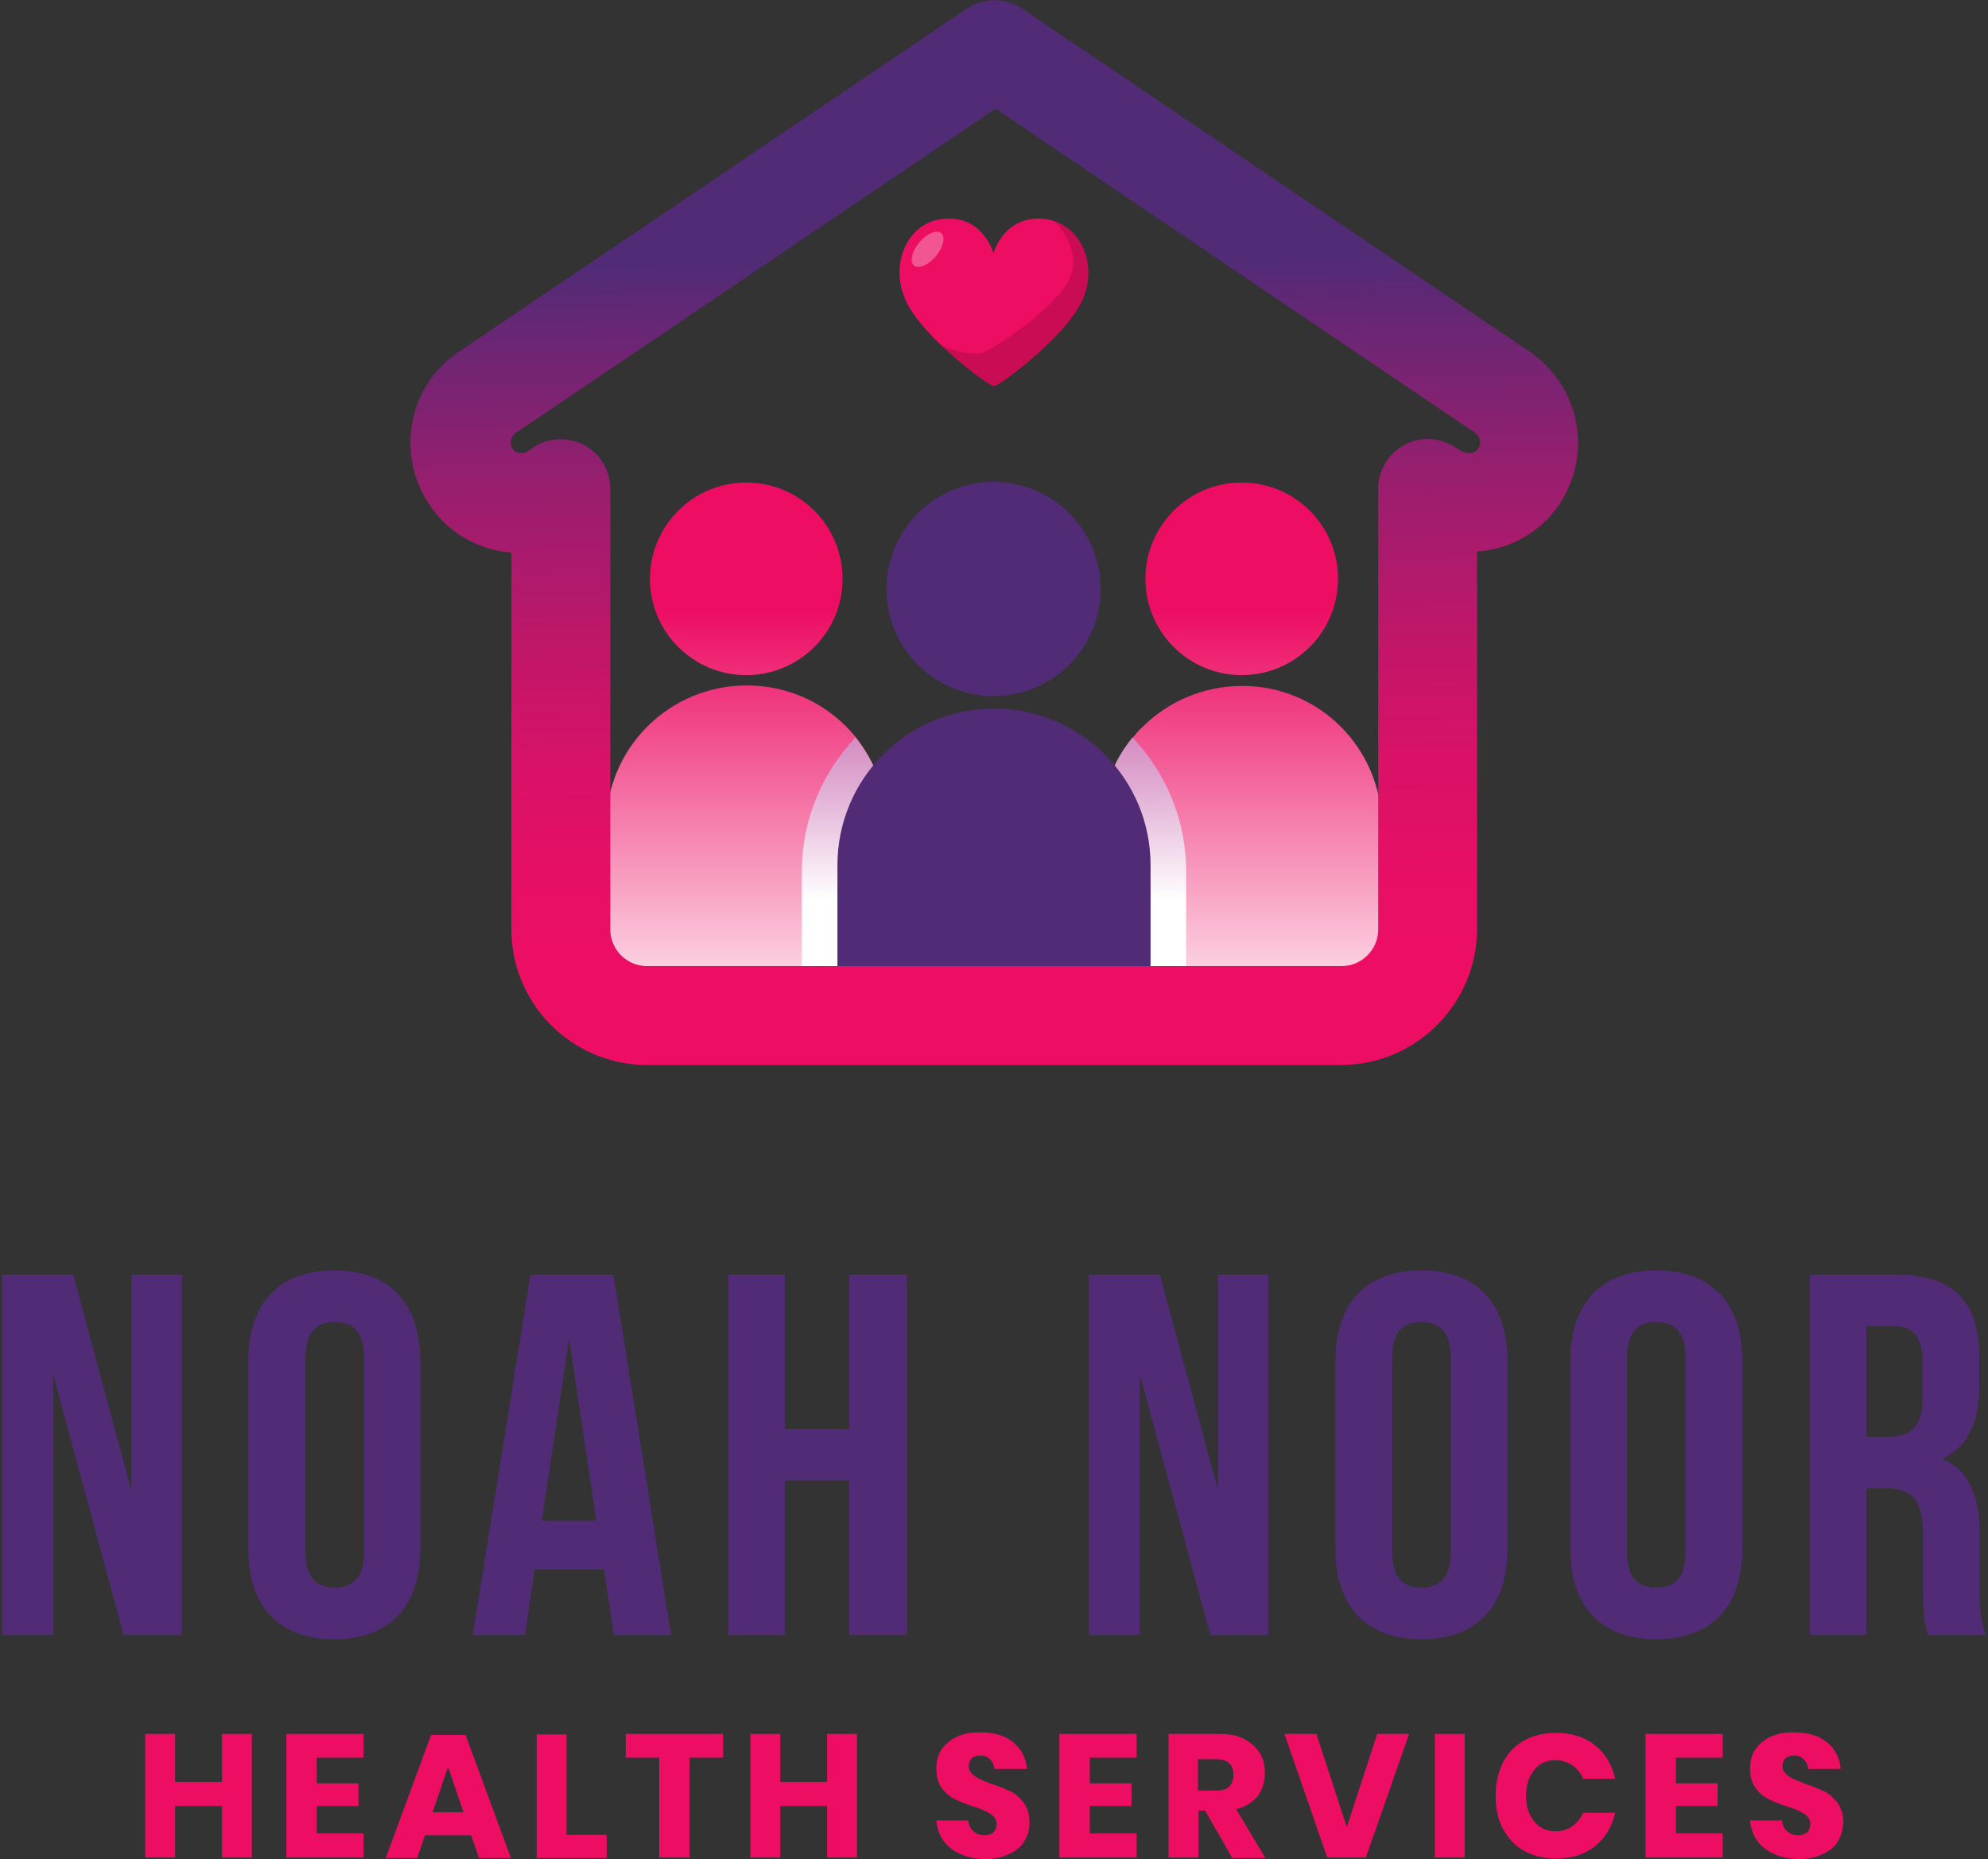 <?xml version="1.0" encoding="UTF-8"?> <svg xmlns="http://www.w3.org/2000/svg" xmlns:xlink="http://www.w3.org/1999/xlink" version="1.1" id="Layer_1" x="0px" y="0px" viewBox="0 0 386 361" style="enable-background:new 0 0 386 361;" xml:space="preserve"><rect x="0" y="0" width="386" height="361" fill="#333333" stroke="none"/> <style type="text/css"> .st0{fill:#ED0E64;} .st1{fill:#522B77;} .st2{fill:url(#SVGID_1_);} .st3{fill:url(#SVGID_2_);} .st4{fill:url(#SVGID_3_);} .st5{fill:url(#SVGID_4_);} .st6{fill:url(#SVGID_5_);} .st7{fill:url(#SVGID_6_);} .st8{fill:url(#SVGID_7_);} .st9{display:none;fill:#522B77;} .st10{opacity:0.15;enable-background:new ;} .st11{opacity:0.3;fill:#FFFFFF;enable-background:new ;} </style> <g> <g> <path class="st0" d="M48.9,336.7v24h-5.8v-10H34v10h-5.8v-24H34v9.3h9.1v-9.3H48.9z"></path> <path class="st0" d="M61.5,341.3v5h8.1v4.4h-8.1v5.3h9.1v4.7h-15v-24h15v4.6H61.5z"></path> <path class="st0" d="M91.5,356.4h-9l-1.5,4.4h-6.1l8.8-23.9h6.7l8.8,23.9H93L91.5,356.4z M90,351.9l-3-8.8l-3,8.8H90z"></path> <path class="st0" d="M110,356.3h7.8v4.5h-13.6v-24h5.8V356.3z"></path> <path class="st0" d="M140.4,336.7v4.6h-6.5v19.4H128v-19.4h-6.5v-4.6H140.4z"></path> <path class="st0" d="M166.4,336.7v24h-5.8v-10h-9.1v10h-5.8v-24h5.8v9.3h9.1v-9.3H166.4z"></path> <path class="st0" d="M198.9,357.5c-0.6,1.1-1.6,1.9-2.9,2.5c-1.3,0.6-2.8,1-4.6,1c-2.7,0-4.9-0.7-6.7-2c-1.7-1.3-2.7-3.2-2.9-5.5 h6.2c0.1,0.9,0.4,1.6,1,2.1c0.6,0.5,1.3,0.8,2.1,0.8c0.7,0,1.3-0.2,1.8-0.6c0.4-0.4,0.6-1,0.6-1.6c0-0.6-0.2-1.1-0.6-1.5 c-0.4-0.4-0.9-0.7-1.5-1s-1.4-0.6-2.4-0.9c-1.5-0.5-2.8-1-3.7-1.5c-1-0.5-1.8-1.2-2.5-2.2s-1-2.2-1-3.8c0-1.4,0.4-2.7,1.1-3.7 c0.7-1,1.7-1.8,3-2.4c1.3-0.6,2.7-0.8,4.4-0.8c2.7,0,4.8,0.6,6.4,1.9c1.6,1.3,2.5,3,2.7,5.2h-6.3c-0.1-0.8-0.4-1.4-0.9-1.9 c-0.5-0.5-1.1-0.7-1.9-0.7c-0.7,0-1.2,0.2-1.6,0.5c-0.4,0.4-0.6,0.9-0.6,1.6c0,0.6,0.2,1,0.6,1.4s0.8,0.7,1.4,1s1.4,0.6,2.4,1 c1.5,0.5,2.8,1,3.8,1.5s1.8,1.3,2.5,2.2c0.7,1,1.1,2.2,1.1,3.8C199.9,355.3,199.6,356.4,198.9,357.5z"></path> <path class="st0" d="M211.6,341.3v5h8.1v4.4h-8.1v5.3h9.1v4.7h-15v-24h15v4.6H211.6z"></path> <path class="st0" d="M239.2,360.7l-5.2-9.1h-1.3v9.1h-5.8v-24h9.9c1.9,0,3.5,0.3,4.8,1s2.3,1.6,3,2.7s1,2.5,1,3.9 c0,1.7-0.5,3.2-1.4,4.5c-1,1.2-2.4,2.1-4.2,2.5l5.7,9.5H239.2z M232.6,347.7h3.6c1.2,0,2-0.3,2.5-0.8c0.5-0.5,0.8-1.3,0.8-2.3 c0-1-0.3-1.7-0.8-2.2c-0.6-0.5-1.4-0.8-2.5-0.8h-3.6V347.7z"></path> <path class="st0" d="M255.6,336.7l5.9,18.1l5.9-18.1h6.2l-8.4,24h-7.5l-8.3-24H255.6z"></path> <path class="st0" d="M284.4,336.7v24h-5.8v-24H284.4z"></path> <path class="st0" d="M309.7,338.9c2,1.6,3.3,3.8,3.9,6.5h-6.2c-0.5-1.1-1.2-2-2.1-2.6c-0.9-0.6-2.1-1-3.3-1 c-1.7,0-3.1,0.6-4.1,1.9c-1,1.2-1.6,2.9-1.6,5c0,2.1,0.5,3.7,1.6,5s2.4,1.9,4.1,1.9c1.3,0,2.4-0.3,3.3-1c0.9-0.6,1.6-1.5,2.1-2.6 h6.2c-0.6,2.7-1.9,4.9-3.9,6.5c-2,1.6-4.5,2.4-7.6,2.4c-2.3,0-4.4-0.5-6.2-1.5s-3.1-2.5-4.1-4.3c-1-1.9-1.4-4-1.4-6.4 s0.5-4.5,1.4-6.4c1-1.9,2.3-3.3,4.1-4.3s3.8-1.5,6.2-1.5C305.2,336.5,307.7,337.3,309.7,338.9z"></path> <path class="st0" d="M325.4,341.3v5h8.1v4.4h-8.1v5.3h9.1v4.7h-15v-24h15v4.6H325.4z"></path> <path class="st0" d="M356.9,357.5c-0.6,1.1-1.6,1.9-2.9,2.5c-1.3,0.6-2.8,1-4.6,1c-2.7,0-4.9-0.7-6.7-2c-1.7-1.3-2.7-3.2-2.9-5.5 h6.2c0.1,0.9,0.4,1.6,1,2.1s1.3,0.8,2.1,0.8c0.7,0,1.3-0.2,1.8-0.6c0.4-0.4,0.6-1,0.6-1.6c0-0.6-0.2-1.1-0.6-1.5 c-0.4-0.4-0.9-0.7-1.5-1c-0.6-0.3-1.4-0.6-2.4-0.9c-1.5-0.5-2.8-1-3.7-1.5c-1-0.5-1.8-1.2-2.5-2.2s-1-2.2-1-3.8 c0-1.4,0.4-2.7,1.1-3.7c0.7-1,1.7-1.8,3-2.4c1.3-0.6,2.7-0.8,4.4-0.8c2.7,0,4.8,0.6,6.4,1.9c1.6,1.3,2.5,3,2.7,5.2h-6.3 c-0.1-0.8-0.4-1.4-0.9-1.9c-0.5-0.5-1.1-0.7-1.9-0.7c-0.7,0-1.2,0.2-1.6,0.5c-0.4,0.4-0.6,0.9-0.6,1.6c0,0.6,0.2,1,0.6,1.4 c0.4,0.4,0.8,0.7,1.4,1c0.6,0.2,1.4,0.6,2.4,1c1.5,0.5,2.8,1,3.8,1.5s1.8,1.3,2.5,2.2c0.7,1,1.1,2.2,1.1,3.8 C357.8,355.3,357.5,356.4,356.9,357.5z"></path> </g> <g> <path class="st1" d="M10.3,266.8v50.7H0.4v-70h13.8l11.3,41.9v-41.9h9.8v70H24L10.3,266.8z"></path> <path class="st1" d="M48.2,264.3c0-11.2,5.9-17.6,16.7-17.6s16.7,6.4,16.7,17.6v36.4c0,11.2-5.9,17.6-16.7,17.6 s-16.7-6.4-16.7-17.6V264.3z M59.3,301.4c0,5,2.2,6.9,5.7,6.9c3.5,0,5.7-1.9,5.7-6.9v-37.8c0-5-2.2-6.9-5.7-6.9 c-3.5,0-5.7,1.9-5.7,6.9V301.4z"></path> <path class="st1" d="M130.3,317.5h-11.1l-1.9-12.7h-13.5l-1.9,12.7H91.8l11.2-70h16.1L130.3,317.5z M105.2,295.3h10.6l-5.3-35.4 L105.2,295.3z"></path> <path class="st1" d="M152.4,317.5h-11v-70h11v30h12.5v-30h11.2v70h-11.2v-30h-12.5V317.5z"></path> <path class="st1" d="M221.3,266.8v50.7h-9.9v-70h13.8l11.3,41.9v-41.9h9.8v70H235L221.3,266.8z"></path> <path class="st1" d="M259.3,264.3c0-11.2,5.9-17.6,16.7-17.6s16.7,6.4,16.7,17.6v36.4c0,11.2-5.9,17.6-16.7,17.6 s-16.7-6.4-16.7-17.6V264.3z M270.3,301.4c0,5,2.2,6.9,5.7,6.9c3.5,0,5.7-1.9,5.7-6.9v-37.8c0-5-2.2-6.9-5.7-6.9 c-3.5,0-5.7,1.9-5.7,6.9V301.4z"></path> <path class="st1" d="M304.9,264.3c0-11.2,5.9-17.6,16.7-17.6s16.7,6.4,16.7,17.6v36.4c0,11.2-5.9,17.6-16.7,17.6 s-16.7-6.4-16.7-17.6V264.3z M315.9,301.4c0,5,2.2,6.9,5.7,6.9c3.5,0,5.7-1.9,5.7-6.9v-37.8c0-5-2.2-6.9-5.7-6.9 c-3.5,0-5.7,1.9-5.7,6.9V301.4z"></path> <path class="st1" d="M374.4,317.5c-0.6-1.8-1-2.9-1-8.6v-11c0-6.5-2.2-8.9-7.2-8.9h-3.8v28.5h-11v-70H368 c11.4,0,16.3,5.3,16.3,16.1v5.5c0,7.2-2.3,11.9-7.2,14.2c5.5,2.3,7.3,7.6,7.3,14.9V309c0,3.4,0.1,5.9,1.2,8.5H374.4z M362.4,257.5 V279h4.3c4.1,0,6.6-1.8,6.6-7.4v-6.9c0-5-1.7-7.2-5.6-7.2H362.4z"></path> </g> <g> <g> <g> <g> <g> <linearGradient id="SVGID_1_" gradientUnits="userSpaceOnUse" x1="144.944" y1="213.761" x2="144.944" y2="118.782"> <stop offset="0.107" style="stop-color:#FFFFFF"></stop> <stop offset="0.404" style="stop-color:#F9ABC9"></stop> <stop offset="0.817" style="stop-color:#F03B81"></stop> <stop offset="1" style="stop-color:#ED0E64"></stop> </linearGradient> <path class="st2" d="M172.2,160.4v27.9h-54.5v-27.9c0-15.1,12.2-27.3,27.3-27.3c8.6,0,16.2,3.9,21.2,10.1 C169.9,147.9,172.2,153.9,172.2,160.4z"></path> <linearGradient id="SVGID_2_" gradientUnits="userSpaceOnUse" x1="163.946" y1="203.612" x2="163.946" y2="121.762"> <stop offset="0.354" style="stop-color:#FFFFFF"></stop> <stop offset="0.391" style="stop-color:#FBF3F9"></stop> <stop offset="0.606" style="stop-color:#E2B0D5"></stop> <stop offset="0.786" style="stop-color:#D07FBB"></stop> <stop offset="0.923" style="stop-color:#C561AB"></stop> <stop offset="1" style="stop-color:#C156A5"></stop> </linearGradient> <path class="st3" d="M166.1,143.2c3.8,4.7,6.1,10.6,6.1,17.1v27.9h-16.5v-19.1C155.7,159.1,159.7,150,166.1,143.2z"></path> </g> <linearGradient id="SVGID_3_" gradientUnits="userSpaceOnUse" x1="144.945" y1="213.755" x2="144.945" y2="118.781"> <stop offset="0.107" style="stop-color:#FFFFFF"></stop> <stop offset="0.404" style="stop-color:#F9ABC9"></stop> <stop offset="0.817" style="stop-color:#F03B81"></stop> <stop offset="1" style="stop-color:#ED0E64"></stop> </linearGradient> <circle class="st4" cx="144.9" cy="112.4" r="18.7"></circle> </g> <g> <g> <linearGradient id="SVGID_4_" gradientUnits="userSpaceOnUse" x1="241.054" y1="213.761" x2="241.054" y2="118.782"> <stop offset="0.107" style="stop-color:#FFFFFF"></stop> <stop offset="0.404" style="stop-color:#F9ABC9"></stop> <stop offset="0.817" style="stop-color:#F03B81"></stop> <stop offset="1" style="stop-color:#ED0E64"></stop> </linearGradient> <path class="st5" d="M268.3,160.4v27.9h-54.5v-27.9c0-6.5,2.3-12.5,6.1-17.1c0.6-0.7,1.2-1.5,1.9-2.1c4.9-4.9,11.8-8,19.3-8 C256.1,133.1,268.3,145.3,268.3,160.4z"></path> <linearGradient id="SVGID_5_" gradientUnits="userSpaceOnUse" x1="222.047" y1="203.612" x2="222.047" y2="121.762"> <stop offset="0.354" style="stop-color:#FFFFFF"></stop> <stop offset="0.391" style="stop-color:#FBF3F9"></stop> <stop offset="0.606" style="stop-color:#E2B0D5"></stop> <stop offset="0.786" style="stop-color:#D07FBB"></stop> <stop offset="0.923" style="stop-color:#C561AB"></stop> <stop offset="1" style="stop-color:#C156A5"></stop> </linearGradient> <path class="st6" d="M230.3,169.1v19.1h-16.5v-27.9c0-6.5,2.3-12.5,6.1-17.1C226.3,150,230.3,159.1,230.3,169.1z"></path> </g> <linearGradient id="SVGID_6_" gradientUnits="userSpaceOnUse" x1="241.055" y1="213.755" x2="241.055" y2="118.781"> <stop offset="0.107" style="stop-color:#FFFFFF"></stop> <stop offset="0.404" style="stop-color:#F9ABC9"></stop> <stop offset="0.817" style="stop-color:#F03B81"></stop> <stop offset="1" style="stop-color:#ED0E64"></stop> </linearGradient> <circle class="st7" cx="241.1" cy="112.4" r="18.7"></circle> </g> </g> <g> <path class="st1" d="M223.4,188.3V168c0-16.8-13.6-30.4-30.4-30.4h0c-16.8,0-30.4,13.6-30.4,30.4v20.3H223.4z"></path> <ellipse transform="matrix(0.925 -0.379 0.379 0.925 -29 81.613)" class="st1" cx="193" cy="114.5" rx="20.8" ry="20.8"></ellipse> </g> </g> <g> <g> <g> <linearGradient id="SVGID_7_" gradientUnits="userSpaceOnUse" x1="194.794" y1="229.567" x2="192.562" y2="51.014"> <stop offset="0.23" style="stop-color:#ED0E64"></stop> <stop offset="0.331" style="stop-color:#E70F65"></stop> <stop offset="0.46" style="stop-color:#D81267"></stop> <stop offset="0.605" style="stop-color:#BD176A"></stop> <stop offset="0.761" style="stop-color:#991E6E"></stop> <stop offset="0.924" style="stop-color:#6A2674"></stop> <stop offset="1" style="stop-color:#522B77"></stop> </linearGradient> <path class="st8" d="M260.4,206.8H125.6c-14.5,0-26.3-11.8-26.3-26.3v-73.2c-6.5-0.5-12.4-3.9-16-9.4c-6.5-9.8-4-23.1,5.8-29.6 l98.6-66.6c3.2-2.2,7.5-2.2,10.8,0L297,68.3c0,0,0,0,0,0c5.9,4,9.4,10.6,9.4,17.7c0,4.9-1.7,9.6-4.7,13.4 c-3.7,4.6-9.2,7.3-14.9,7.7v73.4C286.7,195,274.9,206.8,260.4,206.8z M108.9,85.3c1.6,0,3.1,0.4,4.5,1.1 c3.1,1.7,5.1,4.9,5.1,8.5v85.6c0,3.9,3.2,7.1,7.1,7.1h134.9c3.9,0,7.1-3.2,7.1-7.1V94.9c0-3.5,1.9-6.8,5.1-8.5 c3.1-1.7,6.9-1.5,9.9,0.5l1,0.6c1.1,0.7,2.6,0.7,3.3-0.2c0.3-0.4,0.5-0.9,0.5-1.4c0-0.3-0.1-1.2-0.9-1.8l-93.2-63l-93.2,63 c-1,0.7-1.2,2-0.6,3c0.6,0.9,1.5,0.9,1.8,0.9c0.4,0,0.8-0.1,1.2-0.4l1.3-0.9C105.2,85.8,107,85.3,108.9,85.3z"></path> </g> </g> <polygon class="st9" points="211.3,50.8 201,50.8 201,40.5 185,40.5 185,50.8 174.7,50.8 174.7,66.8 185,66.8 185,77.1 201,77.1 201,66.8 211.3,66.8 "></polygon> <g> <path class="st0" d="M204.6,42.9c-0.6-0.2-1.2-0.3-1.8-0.4c-7.9-0.8-9.9,6.7-9.9,6.7s-2-7.5-9.8-6.7c-7.3,0.7-11.1,9.9-6.3,17.6 c1.4,2.2,3.5,4.6,5.8,6.8c4.6,4.4,9.7,8.1,10.4,8.1c1,0,12.1-8.3,16.2-14.9C213.6,53.1,210.7,44.8,204.6,42.9L204.6,42.9z"></path> <path class="st10" d="M209.2,60.2c4.4-7.1,1.5-15.4-4.5-17.3c0,0,6.1,5.9,2.6,11.9c-3.5,6-15.2,13.5-16.8,13.8 c-1.4,0.2-4.8-0.1-7.8-1.6c4.6,4.4,9.7,8.1,10.4,8.1C194,75.1,205.1,66.8,209.2,60.2L209.2,60.2z"></path> <ellipse transform="matrix(0.645 -0.764 0.764 0.645 26.963 154.794)" class="st11" cx="180.1" cy="48.4" rx="4.1" ry="2.1"></ellipse> </g> </g> </g> </g> </svg> 